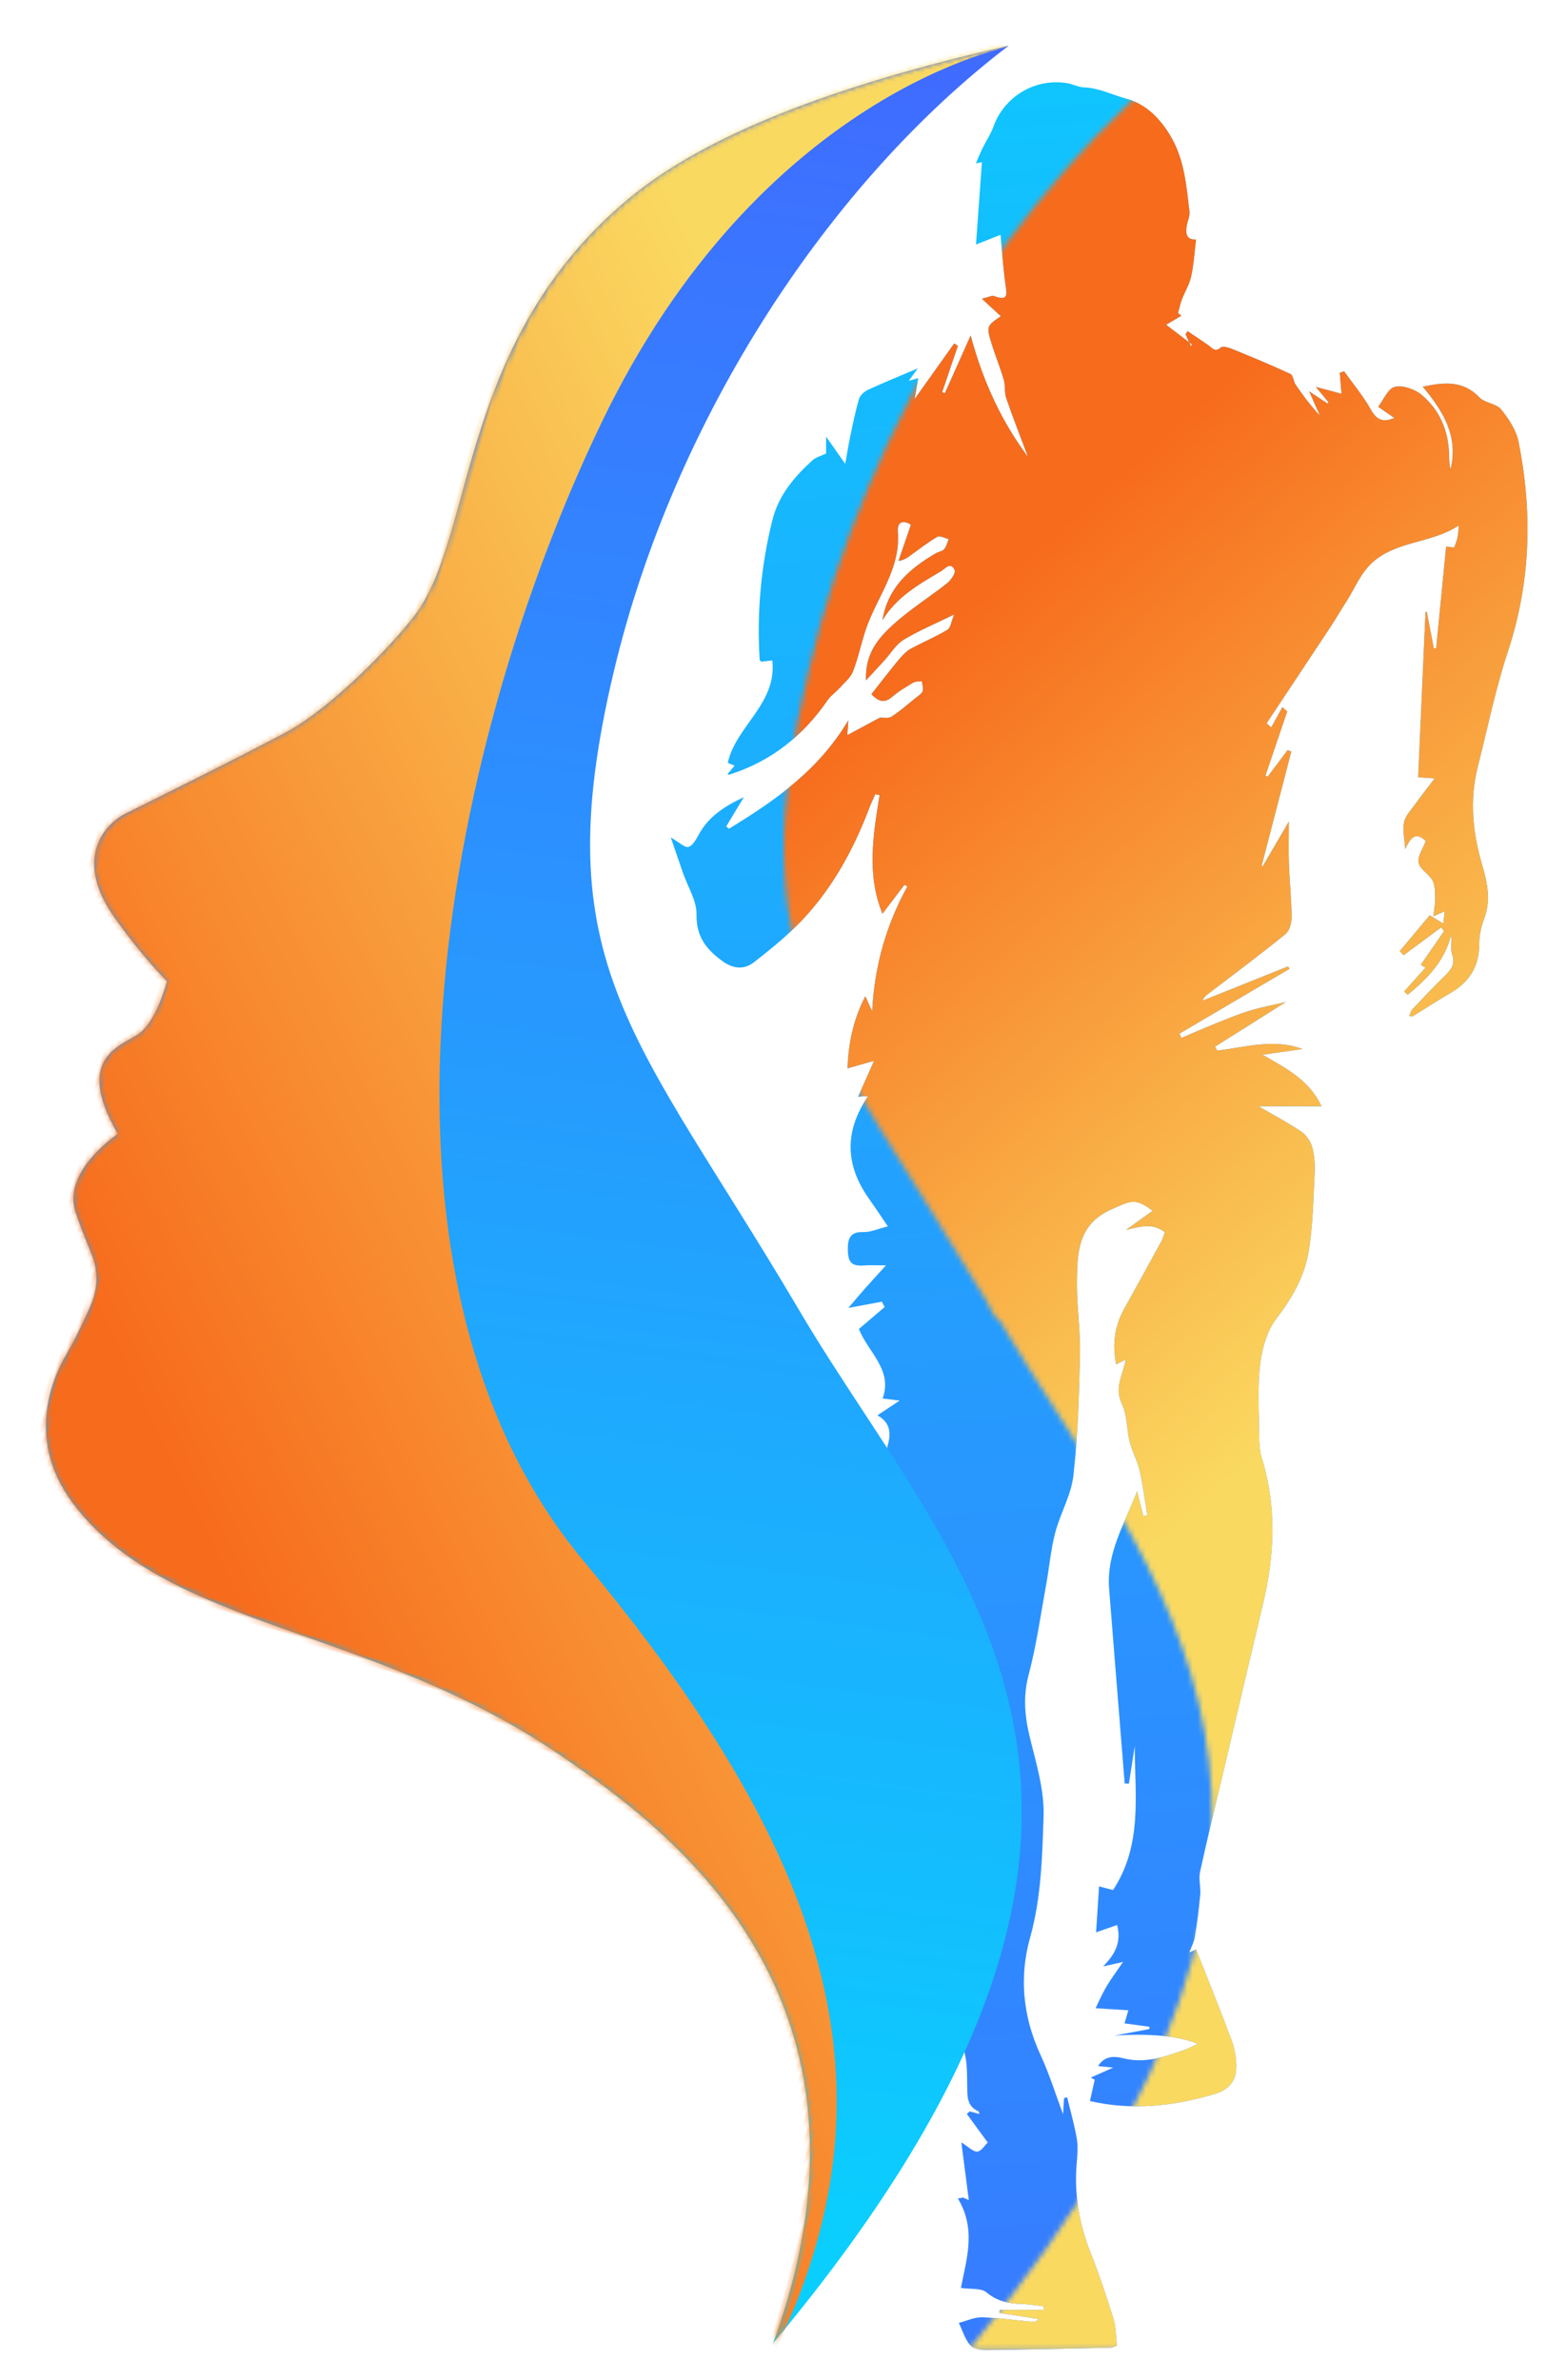 <?xml version="1.0" encoding="UTF-8"?>
<svg width="301px" height="457px" viewBox="0 0 301 457" version="1.1" xmlns="http://www.w3.org/2000/svg" xmlns:xlink="http://www.w3.org/1999/xlink">
    <title>logo-only</title>
    <defs>
        <rect id="path-1" x="0" y="0" width="300.025" height="457"></rect>
        <linearGradient x1="51.146%" y1="-14.364%" x2="55.595%" y2="145%" id="linearGradient-3">
            <stop stop-color="#0ACFFE" offset="0%"></stop>
            <stop stop-color="#495AFF" offset="100%"></stop>
        </linearGradient>
        <path d="M160.557,0 L160.557,441.809 L35.23,441.809 L36.496,440.543 C118.782,339.975 70.744,293.455 41.56,244.324 L40.294,243.058 L39.028,240.526 C8.222,188.866 -9.011,175.667 4.848,118.997 C15.809,71.525 44.66,26.293 78.272,0 L160.557,0 Z M7.38,27.85 L7.38,27.85 L6.114,29.116" id="path-4"></path>
        <linearGradient x1="42.859%" y1="20.502%" x2="57.44%" y2="64.282%" id="linearGradient-6">
            <stop stop-color="#F76B1C" offset="0%"></stop>
            <stop stop-color="#FAD961" offset="100%"></stop>
        </linearGradient>
        <linearGradient x1="52.076%" y1="-14.364%" x2="41.789%" y2="96.257%" id="linearGradient-7">
            <stop stop-color="#495AFF" offset="0%"></stop>
            <stop stop-color="#0ACFFE" offset="100%"></stop>
        </linearGradient>
        <path d="M69.273,245.137 C27.582,286.04 -33.752,315.438 22.835,437.653 L22.953,438.011 C16.673,367.615 67.34,347.929 91.661,339.379 C133.556,324.653 171.137,335.723 194.937,316.601 C206.122,307.609 204.871,295.444 203.174,289.447 C202.371,286.6 201.704,282.873 201.127,279.302 C200.581,275.928 201.444,272.474 203.507,269.755 C205.456,267.183 207.294,264.739 208.611,262.694 C212.137,257.213 207.825,250.03 204.636,246.131 C216.617,234.219 208.425,229.7 205.826,226.66 C203.782,224.269 203.197,219.727 203.064,215.41 C207.166,212.968 211.562,209.852 216.022,206.141 C226.549,197.379 222.542,189.351 219.082,186.308 C215.618,183.261 200.613,170.063 193.429,163.336 C186.244,156.608 178.117,142.086 175.261,135.061 C168.037,117.244 181.026,81.966 156.146,47.012 C145.466,32.01 124.557,16.339 93.418,-2.14286309e-13 C119.741,34.026 136.996,85.558 135.579,135.689 C133.934,193.82 113.557,201.688 69.273,245.137 Z" id="path-8"></path>
        <linearGradient x1="34.301%" y1="20.502%" x2="66.358%" y2="64.282%" id="linearGradient-10">
            <stop stop-color="#FAD961" offset="0%"></stop>
            <stop stop-color="#F76B1C" offset="100%"></stop>
        </linearGradient>
    </defs>
    <g id="Page-1" stroke="none" stroke-width="1" fill="none" fill-rule="evenodd">
        <g id="web-desktop" transform="translate(-570, -415)">
            <g id="hero" transform="translate(-68.039, 247)">
                <g id="logo-only" transform="translate(638.039, 168)">
                    <mask id="mask-2" fill="white">
                        <use xlink:href="#path-1"></use>
                    </mask>
                    <g id="Rectangle"></g>
                    <g id="runner" mask="url(#mask-2)">
                        <g transform="translate(128.843, 9.47)">
                            <path d="M141.851,185.647 C142.051,185.203 142.15,184.665 142.466,184.331 C144.559,182.114 146.659,179.901 148.838,177.77 C150.019,176.616 150.709,175.561 150.074,173.752 C149.714,172.725 150.121,171.426 149.899,170.098 C148.645,175.142 145.297,178.494 141.573,181.552 C141.336,181.346 141.098,181.14 140.861,180.934 C142.176,179.472 143.49,178.008 144.971,176.36 C144.762,176.231 144.338,175.971 144.065,175.804 C145.613,173.566 147.081,171.442 148.549,169.319 C148.358,169.089 148.167,168.86 147.975,168.63 C145.572,170.412 143.168,172.194 140.764,173.976 C140.523,173.706 140.281,173.437 140.04,173.168 C141.947,170.883 143.855,168.597 145.788,166.282 C146.527,166.738 147.309,167.221 148.403,167.896 C148.498,166.991 148.561,166.393 148.652,165.526 C147.968,165.834 147.56,166.017 146.497,166.495 C146.642,165.063 146.855,164.009 146.826,162.963 C146.796,161.825 146.826,160.538 146.315,159.599 C145.628,158.336 143.89,157.456 143.638,156.202 C143.396,154.997 144.475,153.526 145.023,152.036 C142.862,149.938 141.95,151.807 141.077,153.583 C140.966,151.781 140.557,150.036 140.857,148.426 C141.085,147.2 142.173,146.113 142.955,145.02 C144.064,143.472 145.243,141.975 146.732,140.007 C145.147,139.9 144.42,139.851 143.565,139.793 C144.039,129.141 144.508,118.604 144.977,108.066 C145.059,108.05 145.141,108.033 145.224,108.016 C145.672,110.351 146.121,112.684 146.57,115.018 C146.718,115.028 146.868,115.038 147.017,115.049 C147.662,108.492 148.307,101.935 148.942,95.486 C149.562,95.534 150.445,95.737 150.509,95.588 C151.022,94.378 151.383,93.103 151.316,91.467 C146.31,94.757 140.185,94.36 135.497,97.944 C132.618,100.145 131.562,103.305 129.754,106.08 C128.766,107.595 127.878,109.173 126.882,110.682 C122.75,116.94 118.596,123.182 114.449,129.43 C114.749,129.692 115.049,129.952 115.348,130.213 C116.06,128.92 116.772,127.628 117.485,126.336 C117.796,126.606 118.107,126.878 118.419,127.149 L114.226,139.474 C114.371,139.541 114.516,139.607 114.661,139.675 C115.94,137.972 117.218,136.269 118.497,134.566 C118.731,134.661 118.964,134.757 119.197,134.853 C117.3,142.157 115.404,149.461 113.508,156.765 C113.572,156.81 113.636,156.856 113.7,156.901 C115.291,154.182 116.883,151.463 118.726,148.311 C118.726,151.344 118.651,153.932 118.746,156.515 C118.868,159.873 119.237,163.226 119.262,166.583 C119.271,167.703 118.886,169.246 118.104,169.883 C113.425,173.696 108.582,177.307 103.781,180.969 C103.192,181.418 102.53,181.772 102.138,182.702 C107.611,180.506 113.085,178.31 118.558,176.113 C118.662,176.264 118.766,176.416 118.87,176.567 C111.816,180.721 104.761,184.875 97.707,189.029 L98.099,189.841 C100.212,188.946 102.311,188.018 104.439,187.165 C106.681,186.267 108.915,185.322 111.218,184.615 C113.505,183.914 115.874,183.485 118.158,182.948 C113.607,185.814 109.087,188.662 104.568,191.509 C104.697,191.765 104.825,192.021 104.953,192.277 C110.393,191.644 115.807,189.905 121.353,191.977 C118.792,192.344 116.229,192.712 113.667,193.079 C118.237,195.664 122.704,198.019 125.01,202.971 L112.9,202.971 C115.702,204.604 118.491,206.078 121.098,207.828 C122.052,208.47 122.904,209.673 123.21,210.783 C123.66,212.421 123.778,214.216 123.687,215.925 C123.416,220.994 123.357,226.121 122.487,231.096 C121.675,235.737 119.349,239.815 116.388,243.665 C114.569,246.03 113.583,249.409 113.22,252.453 C112.683,256.961 112.99,261.577 113.026,266.147 C113.037,267.607 113.101,269.136 113.528,270.512 C116.421,279.823 116.005,289.13 113.775,298.479 C111.324,308.75 108.918,319.032 106.494,329.31 C104.867,336.206 103.184,343.09 101.666,350.01 C101.363,351.389 101.835,352.922 101.708,354.361 C101.468,357.076 101.104,359.783 100.683,362.476 C100.54,363.385 100.067,364.242 99.62,365.464 C100.37,365.128 100.773,364.948 100.907,364.887 C103.212,370.733 105.597,376.558 107.778,382.458 C108.388,384.107 108.683,385.99 108.613,387.745 C108.513,390.311 107.055,391.887 104.433,392.662 C96.511,395.002 88.554,395.86 80.518,393.997 C80.818,392.665 81.128,391.291 81.438,389.915 L80.688,389.492 C81.993,388.912 83.296,388.332 84.986,387.581 C83.824,387.464 83.092,387.391 82.083,387.289 C83.403,385.164 85.407,385.408 86.949,385.793 C91.078,386.826 94.774,385.545 98.515,384.234 C99.375,383.932 100.188,383.494 101.242,383.02 C97.279,381.377 91.375,381.01 85.201,381.441 L91.911,380.18 C91.93,380.032 91.949,379.885 91.968,379.738 C90.43,379.528 88.891,379.318 87.163,379.083 C87.378,378.348 87.555,377.743 87.898,376.57 C85.826,376.44 83.936,376.321 81.606,376.174 C82.135,375.102 82.797,373.546 83.643,372.096 C84.5,370.626 85.537,369.261 86.878,367.287 C85.306,367.641 84.391,367.849 83.044,368.153 C85.346,365.833 86.595,363.511 85.745,360.193 C84.507,360.625 83.351,361.029 81.698,361.605 C81.892,358.626 82.075,355.802 82.271,352.779 C83.51,353.104 84.224,353.292 84.956,353.484 C90.644,344.874 89.156,335.251 89.121,325.848 C88.749,328.248 88.377,330.648 88.005,333.047 L87.195,333.022 C86.195,320.54 85.184,308.059 84.199,295.577 C83.663,288.785 87.2,283.094 89.582,276.905 C89.979,278.489 90.375,280.074 90.773,281.658 C91.029,281.616 91.287,281.575 91.544,281.533 C91.061,278.64 90.698,275.72 90.049,272.866 C89.63,271.024 88.634,269.318 88.173,267.48 C87.558,265.024 87.695,262.265 86.634,260.061 C85.156,256.987 86.858,254.542 87.394,251.605 C86.703,251.957 86.229,252.198 85.558,252.539 C84.803,248.673 85.247,245.203 87.081,241.903 C89.471,237.604 91.842,233.294 94.201,228.977 C94.485,228.458 94.64,227.869 94.912,227.163 C92.48,225.263 90.075,226.129 87.46,226.709 C89.159,225.487 90.859,224.264 92.548,223.048 C89.205,220.489 88.365,221.125 84.667,222.759 C78.195,225.62 78.09,231.056 78.019,236.579 C77.959,241.244 78.708,245.922 78.608,250.584 C78.441,258.356 78.21,266.157 77.345,273.872 C76.923,277.634 74.81,281.174 73.835,284.912 C72.99,288.15 72.714,291.533 72.11,294.838 C71.054,300.619 70.249,306.471 68.747,312.135 C67.625,316.369 68.008,320.242 69.024,324.364 C70.236,329.282 71.78,334.363 71.616,339.321 C71.359,347.124 71.169,354.972 69.001,362.712 C66.916,370.155 67.635,377.786 70.983,385.039 C72.736,388.835 73.981,392.866 75.354,396.52 C75.399,395.803 75.473,394.622 75.548,393.441 C75.746,393.383 75.943,393.326 76.141,393.269 C76.772,395.905 77.529,398.52 77.986,401.186 C78.245,402.699 78.12,404.307 77.985,405.856 C77.462,411.844 78.422,417.555 80.645,423.139 C82.3,427.295 83.711,431.557 85.036,435.834 C85.535,437.444 85.485,439.226 85.691,440.983 C85.147,441.165 84.84,441.354 84.528,441.361 C76.677,441.535 68.825,441.725 60.971,441.809 C59.815,441.821 58.25,441.678 57.585,440.951 C56.522,439.791 56.057,438.081 55.339,436.603 C56.824,436.223 58.319,435.493 59.793,435.533 C63.036,435.622 66.267,436.112 69.507,436.404 C69.907,436.44 70.325,436.262 70.742,435.873 C68.205,435.479 65.667,435.086 63.131,434.692 C63.149,434.497 63.167,434.302 63.184,434.106 L71.623,434.106 C71.644,433.878 71.665,433.65 71.686,433.422 C70.239,433.261 68.793,433.001 67.342,432.96 C64.877,432.892 62.708,432.458 60.656,430.746 C59.615,429.878 57.616,430.168 55.736,429.888 C56.724,424.631 58.797,418.692 55.152,412.719 C55.479,412.655 55.805,412.591 56.131,412.527 C56.647,412.755 57.164,412.983 57.255,413.023 C56.804,409.543 56.335,405.924 55.819,401.939 C57.179,402.78 58.071,403.771 58.882,403.708 C59.651,403.648 60.334,402.486 60.891,401.964 C59.424,399.963 58.15,398.228 56.877,396.491 L57.407,395.982 C58.012,396.145 58.617,396.307 59.293,396.489 C59.207,396.241 59.196,396.013 59.103,395.972 C56.804,394.963 56.985,393.024 56.948,390.949 C56.903,388.417 56.972,385.633 55.983,383.413 C50.449,371.003 46.549,358.14 44.359,344.734 C44.137,343.377 43.639,342.064 43.235,340.741 C43.11,340.336 42.867,339.967 42.369,338.949 C42.524,340.572 42.614,341.519 42.705,342.466 C38.543,332.885 37.176,323.182 41.63,313.244 L41.63,324.167 C41.778,324.18 41.927,324.193 42.075,324.206 C42.518,321.992 42.961,319.778 43.485,317.16 C43.994,317.885 44.288,318.305 44.602,318.752 C44.734,318.573 44.918,318.435 44.9,318.333 C44.622,316.823 44.53,315.235 43.983,313.826 C42.199,309.241 40.947,304.578 41.813,299.639 C42.22,297.317 41.866,295.447 39.735,294.021 C41.055,293.215 42.134,292.557 42.781,292.162 C42.029,290.358 41.256,288.883 40.789,287.318 C38.882,280.929 39.811,274.649 41.602,268.393 C42.243,266.154 42.475,263.874 39.698,262.319 C41.091,261.393 42.329,260.571 43.962,259.487 C42.711,259.333 41.92,259.237 40.705,259.088 C42.647,253.537 38.017,250.36 36.132,245.749 C37.725,244.39 39.402,242.96 41.079,241.529 C40.903,241.186 40.727,240.842 40.552,240.497 C38.661,240.848 36.771,241.199 34.124,241.69 C35.37,240.231 36.362,239.036 37.389,237.874 C38.506,236.609 39.656,235.374 41.342,233.521 C39.431,233.521 38.295,233.45 37.172,233.536 C34.791,233.719 34.018,233.024 34.013,230.402 C34.009,228.497 34.391,227.041 36.914,227.131 C38.343,227.182 39.799,226.497 41.699,226.031 C40.278,223.948 39.206,222.321 38.08,220.734 C33.507,214.292 33.302,207.791 37.895,201.038 C37.502,201.038 37.234,201.025 36.967,201.041 C36.73,201.056 36.495,201.102 35.97,201.173 C36.982,198.898 37.915,196.802 39.055,194.24 C37.208,194.766 35.763,195.176 33.957,195.69 C34.12,190.859 35.048,186.344 37.378,181.828 C37.774,182.715 38.066,183.369 38.689,184.763 C39.133,175.775 41.477,168.029 45.448,160.757 C45.262,160.653 45.075,160.549 44.889,160.445 C43.433,162.36 41.977,164.274 40.666,166 C37.614,158.576 38.868,150.893 40.115,143.211 C39.838,143.158 39.561,143.104 39.284,143.05 C38.904,143.922 38.49,144.78 38.151,145.667 C34.913,154.172 30.569,162.009 24.048,168.435 C21.54,170.908 18.778,173.139 15.997,175.308 C14.073,176.808 11.969,176.568 9.999,175.15 C6.93,172.943 4.872,170.469 4.952,166.165 C5.002,163.511 3.269,160.824 2.343,158.15 C1.623,156.074 0.913,153.995 0,151.34 C1.614,152.268 2.663,153.349 3.392,153.164 C4.221,152.953 4.892,151.681 5.408,150.745 C7.249,147.407 10.137,145.44 14.048,143.611 C12.679,145.879 11.664,147.561 10.649,149.243 C10.829,149.385 11.009,149.528 11.188,149.67 C19.929,144.322 28.321,138.57 34.109,128.863 C34.02,130.101 33.981,130.646 33.905,131.708 C36.194,130.477 38.207,129.395 40.156,128.347 C40.81,128.305 41.817,128.537 42.422,128.144 C44.083,127.066 45.583,125.733 47.131,124.483 C47.595,124.109 48.227,123.744 48.39,123.245 C48.571,122.691 48.304,121.989 48.232,121.351 C47.689,121.427 47.056,121.347 46.62,121.604 C45.214,122.437 43.776,123.271 42.547,124.334 C41.166,125.528 40.04,125.415 38.541,123.838 C39.212,122.982 39.939,122.043 40.678,121.113 C41.803,119.696 42.9,118.253 44.082,116.884 C44.663,116.212 45.328,115.532 46.095,115.116 C48.419,113.856 50.876,112.831 53.137,111.472 C53.762,111.096 53.883,109.874 54.453,108.527 C50.642,110.394 47.537,111.675 44.704,113.404 C43.246,114.294 42.277,115.989 41.077,117.31 C40.036,118.455 38.981,119.587 37.505,121.188 C37.291,116.021 39.897,113.049 42.698,110.501 C45.919,107.571 49.671,105.237 53.095,102.52 C53.828,101.938 54.773,100.527 54.531,100.008 C53.737,98.301 52.73,99.748 51.868,100.256 C47.625,102.758 43.33,105.205 40.66,109.643 C41.677,103.368 45.866,99.713 50.922,96.775 C51.44,96.473 52.169,96.402 52.526,95.986 C52.966,95.475 53.119,94.715 53.396,94.062 C52.656,93.888 51.692,93.328 51.215,93.606 C49.365,94.686 47.668,96.033 45.916,97.283 C45.36,97.679 44.81,98.083 43.743,98.248 C44.521,95.979 45.299,93.71 46.13,91.288 C44.692,90.374 43.464,90.637 43.622,92.679 C44.18,99.864 39.567,105.194 37.47,111.41 C36.565,114.09 36.014,116.9 34.977,119.521 C34.487,120.761 33.257,121.72 32.315,122.763 C31.631,123.521 30.733,124.112 30.164,124.94 C25.411,131.861 19.199,136.803 11.171,139.308 C11.063,139.25 10.987,139.209 10.911,139.168 C11.332,138.67 11.754,138.173 12.255,137.582 C11.74,137.354 11.308,137.163 10.955,137.008 C12.516,129.939 20.433,125.688 19.51,117.347 C18.661,117.448 18.001,117.526 17.367,117.602 C17.249,117.435 17.084,117.31 17.076,117.176 C16.516,108.117 17.326,99.192 19.532,90.378 C20.729,85.595 23.732,82.107 27.213,78.929 C27.86,78.337 28.832,78.104 29.844,77.615 L29.844,74.382 C31.061,76.113 32.129,77.632 33.517,79.605 C33.883,77.569 34.135,75.927 34.479,74.305 C34.989,71.894 35.466,69.468 36.172,67.113 C36.383,66.408 37.208,65.697 37.925,65.367 C41.02,63.943 44.179,62.66 47.454,61.266 C46.942,61.977 46.466,62.637 45.731,63.655 C46.492,63.44 46.925,63.318 47.547,63.142 C47.294,64.583 47.067,65.878 46.842,67.161 C49.412,63.551 51.926,60.021 54.44,56.491 C54.678,56.638 54.917,56.785 55.155,56.932 C54.147,59.903 53.139,62.874 52.131,65.845 C52.301,65.916 52.472,65.987 52.641,66.058 C54.197,62.578 55.752,59.098 57.604,54.954 C60.018,63.924 63.562,71.479 68.623,78.273 C67.217,74.521 65.75,70.79 64.443,67.005 C64.062,65.901 64.292,64.592 63.967,63.458 C63.344,61.291 62.478,59.196 61.796,57.044 C60.566,53.163 60.591,53.155 63.415,51.26 C62.433,50.356 61.349,49.357 59.767,47.899 C61.161,47.561 61.712,47.228 62.078,47.371 C65.051,48.534 64.52,46.807 64.264,44.945 C63.854,41.963 63.666,38.95 63.352,35.622 C61.678,36.282 60.199,36.866 58.631,37.485 C59.015,32.147 59.389,26.962 59.771,21.668 C59.829,21.656 59.419,21.739 58.615,21.9 C59.094,20.792 59.45,19.873 59.882,18.992 C60.566,17.598 61.47,16.291 61.987,14.841 C64.046,9.068 69.998,5.486 76.131,6.501 C77.231,6.682 78.291,7.273 79.382,7.311 C82.261,7.411 84.832,8.757 87.51,9.479 C91.365,10.519 94.252,13.506 96.271,17.138 C98.698,21.503 99.065,26.351 99.634,31.146 C99.735,31.987 99.31,32.891 99.134,33.767 C98.799,35.427 99.127,36.651 100.901,36.511 C100.587,39.04 100.46,41.369 99.965,43.617 C99.626,45.159 98.737,46.574 98.168,48.074 C97.846,48.918 97.675,49.819 97.436,50.695 L98.097,51.154 C97.251,51.652 96.404,52.152 95.15,52.89 C96.919,54.242 98.516,55.462 100.113,56.682 L99.923,57.026 C99.575,56.25 99.227,55.476 98.878,54.7 C99.013,54.509 99.149,54.318 99.284,54.126 C100.627,55.033 101.982,55.923 103.309,56.854 C104.029,57.358 104.522,58.253 105.649,57.265 C106.026,56.933 107.177,57.276 107.873,57.56 C111.62,59.089 115.362,60.64 119.034,62.342 C119.56,62.586 119.595,63.754 120.023,64.381 C121.425,66.439 122.905,68.445 124.697,70.331 C124.096,68.984 123.495,67.636 122.619,65.673 C124.167,66.702 125.136,67.346 126.105,67.99 C126.191,67.927 126.277,67.863 126.362,67.8 C125.603,66.879 124.845,65.958 123.916,64.832 C125.662,65.297 127.172,65.7 128.847,66.147 C128.699,64.412 128.602,63.263 128.504,62.115 C128.784,62.019 129.062,61.923 129.341,61.827 C131.077,64.266 133.028,66.585 134.48,69.185 C135.571,71.138 136.737,71.713 138.995,70.799 C138.032,70.13 137.226,69.571 135.884,68.638 C136.933,67.288 137.78,65.127 139.066,64.821 C140.595,64.457 142.869,65.235 144.173,66.31 C147.656,69.18 149.361,73.138 149.505,77.705 C149.536,78.696 149.51,79.689 149.789,80.626 C151.35,74.303 148.339,69.44 144.449,64.784 C148.485,63.935 152.164,63.519 155.337,66.846 C156.384,67.945 158.569,68.006 159.497,69.146 C160.976,70.961 162.416,73.167 162.862,75.409 C165.556,88.956 165.203,102.346 160.809,115.629 C158.422,122.842 156.911,130.349 155.033,137.73 C153.403,144.136 154.047,150.47 155.885,156.707 C156.905,160.171 157.581,163.534 156.198,167.091 C155.613,168.596 155.299,170.305 155.294,171.922 C155.282,176.157 153.39,179.118 149.821,181.199 C147.329,182.652 144.905,184.222 142.45,185.739 C142.251,185.709 142.051,185.678 141.851,185.647" id="Fill-1" fill="url(#linearGradient-3)"></path>
                            <g id="ghost" stroke-width="1" fill="none" transform="translate(21.737, 0)">
                                <mask id="mask-5" fill="white">
                                    <use xlink:href="#path-4"></use>
                                </mask>
                                <g id="Shape"></g>
                                <path d="M120.115,185.647 C120.314,185.203 120.414,184.665 120.729,184.331 C122.822,182.114 124.922,179.901 127.101,177.77 C128.282,176.616 128.972,175.561 128.337,173.752 C127.977,172.725 128.384,171.426 128.162,170.098 C126.908,175.142 123.561,178.494 119.837,181.552 C119.599,181.346 119.362,181.14 119.124,180.934 C120.439,179.472 121.753,178.008 123.235,176.36 C123.025,176.231 122.601,175.971 122.328,175.804 C123.876,173.566 125.344,171.442 126.813,169.319 C126.621,169.089 126.43,168.86 126.239,168.63 C123.835,170.412 121.431,172.194 119.028,173.976 C118.786,173.706 118.544,173.437 118.303,173.168 C120.211,170.883 122.118,168.597 124.052,166.282 C124.79,166.738 125.572,167.221 126.666,167.896 C126.761,166.991 126.824,166.393 126.915,165.526 C126.231,165.834 125.823,166.017 124.76,166.495 C124.905,165.063 125.118,164.009 125.089,162.963 C125.059,161.825 125.089,160.538 124.578,159.599 C123.891,158.336 122.153,157.456 121.902,156.202 C121.66,154.997 122.738,153.526 123.287,152.036 C121.126,149.938 120.213,151.807 119.34,153.583 C119.229,151.781 118.82,150.036 119.12,148.426 C119.349,147.2 120.436,146.113 121.218,145.02 C122.327,143.472 123.507,141.975 124.995,140.007 C123.41,139.9 122.684,139.851 121.829,139.793 C122.302,129.141 122.772,118.604 123.24,108.066 C123.322,108.05 123.405,108.033 123.487,108.016 C123.935,110.351 124.385,112.684 124.833,115.018 C124.982,115.028 125.131,115.038 125.28,115.049 C125.925,108.492 126.571,101.935 127.205,95.486 C127.825,95.534 128.708,95.737 128.772,95.588 C129.286,94.378 129.646,93.103 129.579,91.467 C124.573,94.757 118.448,94.36 113.76,97.944 C110.882,100.145 109.826,103.305 108.017,106.08 C107.03,107.595 106.141,109.173 105.145,110.682 C101.013,116.94 96.859,123.182 92.713,129.43 C93.012,129.692 93.312,129.952 93.611,130.213 C94.323,128.92 95.035,127.628 95.748,126.336 C96.059,126.606 96.37,126.878 96.682,127.149 L92.489,139.474 C92.634,139.541 92.779,139.607 92.924,139.675 C94.203,137.972 95.481,136.269 96.761,134.566 C96.994,134.661 97.227,134.757 97.46,134.853 C95.564,142.157 93.668,149.461 91.771,156.765 C91.835,156.81 91.899,156.856 91.964,156.901 C93.555,154.182 95.146,151.463 96.99,148.311 C96.99,151.344 96.914,153.932 97.009,156.515 C97.131,159.873 97.5,163.226 97.526,166.583 C97.534,167.703 97.149,169.246 96.367,169.883 C91.688,173.696 86.845,177.307 82.045,180.969 C81.455,181.418 80.793,181.772 80.401,182.702 C85.874,180.506 91.348,178.31 96.821,176.113 C96.925,176.264 97.029,176.416 97.134,176.567 C90.079,180.721 83.025,184.875 75.97,189.029 L76.362,189.841 C78.475,188.946 80.574,188.018 82.702,187.165 C84.944,186.267 87.178,185.322 89.482,184.615 C91.768,183.914 94.137,183.485 96.421,182.948 C91.87,185.814 87.35,188.662 82.831,191.509 C82.96,191.765 83.088,192.021 83.216,192.277 C88.656,191.644 94.07,189.905 99.617,191.977 C97.055,192.344 94.493,192.712 91.93,193.079 C96.501,195.664 100.967,198.019 103.273,202.971 L91.163,202.971 C93.965,204.604 96.754,206.078 99.361,207.828 C100.315,208.47 101.167,209.673 101.473,210.783 C101.923,212.421 102.041,214.216 101.95,215.925 C101.679,220.994 101.62,226.121 100.75,231.096 C99.938,235.737 97.612,239.815 94.652,243.665 C92.832,246.03 91.846,249.409 91.483,252.453 C90.946,256.961 91.253,261.577 91.289,266.147 C91.301,267.607 91.364,269.136 91.792,270.512 C94.684,279.823 94.268,289.13 92.038,298.479 C89.587,308.75 87.182,319.032 84.757,329.31 C83.13,336.206 81.447,343.09 79.929,350.01 C79.626,351.389 80.098,352.922 79.971,354.361 C79.732,357.076 79.368,359.783 78.946,362.476 C78.804,363.385 78.33,364.242 77.884,365.464 C78.634,365.128 79.037,364.948 79.17,364.887 C81.475,370.733 83.86,376.558 86.042,382.458 C86.651,384.107 86.946,385.99 86.876,387.745 C86.776,390.311 85.319,391.887 82.696,392.662 C74.775,395.002 66.818,395.86 58.781,393.997 C59.081,392.665 59.391,391.291 59.701,389.915 L58.952,389.492 C60.256,388.912 61.56,388.332 63.25,387.581 C62.087,387.464 61.355,387.391 60.346,387.289 C61.667,385.164 63.671,385.408 65.212,385.793 C69.341,386.826 73.037,385.545 76.778,384.234 C77.639,383.932 78.451,383.494 79.505,383.02 C75.543,381.377 69.639,381.01 63.464,381.441 L70.174,380.18 C70.193,380.032 70.213,379.885 70.231,379.738 C68.693,379.528 67.154,379.318 65.426,379.083 C65.641,378.348 65.818,377.743 66.161,376.57 C64.09,376.44 62.199,376.321 59.87,376.174 C60.398,375.102 61.061,373.546 61.906,372.096 C62.764,370.626 63.801,369.261 65.142,367.287 C63.57,367.641 62.654,367.849 61.307,368.153 C63.609,365.833 64.858,363.511 64.008,360.193 C62.77,360.625 61.614,361.029 59.962,361.605 C60.155,358.626 60.338,355.802 60.535,352.779 C61.773,353.104 62.487,353.292 63.219,353.484 C68.907,344.874 67.419,335.251 67.384,325.848 C67.012,328.248 66.64,330.648 66.269,333.047 L65.458,333.022 C64.458,320.54 63.447,308.059 62.462,295.577 C61.927,288.785 65.463,283.094 67.845,276.905 C68.242,278.489 68.639,280.074 69.036,281.658 C69.293,281.616 69.55,281.575 69.807,281.533 C69.324,278.64 68.961,275.72 68.312,272.866 C67.893,271.024 66.897,269.318 66.436,267.48 C65.822,265.024 65.958,262.265 64.897,260.061 C63.419,256.987 65.121,254.542 65.657,251.605 C64.966,251.957 64.492,252.198 63.821,252.539 C63.066,248.673 63.51,245.203 65.344,241.903 C67.734,237.604 70.105,233.294 72.464,228.977 C72.748,228.458 72.903,227.869 73.175,227.163 C70.743,225.263 68.338,226.129 65.723,226.709 C67.422,225.487 69.122,224.264 70.811,223.048 C67.469,220.489 66.628,221.125 62.93,222.759 C56.458,225.62 56.353,231.056 56.282,236.579 C56.223,241.244 56.971,245.922 56.871,250.584 C56.704,258.356 56.473,266.157 55.608,273.872 C55.186,277.634 53.074,281.174 52.098,284.912 C51.254,288.15 50.978,291.533 50.374,294.838 C49.318,300.619 48.512,306.471 47.01,312.135 C45.888,316.369 46.271,320.242 47.287,324.364 C48.499,329.282 50.043,334.363 49.88,339.321 C49.622,347.124 49.433,354.972 47.264,362.712 C45.179,370.155 45.898,377.786 49.247,385.039 C50.999,388.835 52.245,392.866 53.617,396.52 C53.662,395.803 53.737,394.622 53.811,393.441 C54.009,393.383 54.206,393.326 54.404,393.269 C55.036,395.905 55.792,398.52 56.249,401.186 C56.509,402.699 56.383,404.307 56.248,405.856 C55.725,411.844 56.685,417.555 58.909,423.139 C60.564,427.295 61.974,431.557 63.299,435.834 C63.798,437.444 63.748,439.226 63.954,440.983 C63.411,441.165 63.103,441.354 62.792,441.361 C54.94,441.535 47.088,441.725 39.235,441.809 C38.078,441.821 36.513,441.678 35.848,440.951 C34.786,439.791 34.32,438.081 33.602,436.603 C35.088,436.223 36.582,435.493 38.056,435.533 C41.299,435.622 44.53,436.112 47.77,436.404 C48.17,436.44 48.588,436.262 49.005,435.873 C46.468,435.479 43.931,435.086 41.394,434.692 C41.412,434.497 41.43,434.302 41.448,434.106 L49.886,434.106 C49.908,433.878 49.928,433.65 49.95,433.422 C48.502,433.261 47.056,433.001 45.606,432.96 C43.14,432.892 40.972,432.458 38.92,430.746 C37.879,429.878 35.879,430.168 33.999,429.888 C34.987,424.631 37.06,418.692 33.416,412.719 C33.742,412.655 34.068,412.591 34.394,412.527 C34.91,412.755 35.427,412.983 35.518,413.023 C35.067,409.543 34.599,405.924 34.082,401.939 C35.442,402.78 36.334,403.771 37.145,403.708 C37.914,403.648 38.598,402.486 39.154,401.964 C37.687,399.963 36.413,398.228 35.14,396.491 L35.67,395.982 C36.275,396.145 36.88,396.307 37.557,396.489 C37.47,396.241 37.459,396.013 37.366,395.972 C35.067,394.963 35.249,393.024 35.211,390.949 C35.166,388.417 35.236,385.633 34.246,383.413 C28.712,371.003 24.812,358.14 22.622,344.734 C22.4,343.377 21.903,342.064 21.498,340.741 C21.373,340.336 21.13,339.967 20.633,338.949 C20.787,340.572 20.878,341.519 20.968,342.466 C16.807,332.885 15.439,323.182 19.893,313.244 L19.893,324.167 C20.041,324.18 20.19,324.193 20.338,324.206 C20.781,321.992 21.225,319.778 21.749,317.16 C22.257,317.885 22.552,318.305 22.865,318.752 C22.997,318.573 23.181,318.435 23.163,318.333 C22.886,316.823 22.793,315.235 22.246,313.826 C20.463,309.241 19.21,304.578 20.076,299.639 C20.483,297.317 20.129,295.447 17.998,294.021 C19.319,293.215 20.397,292.557 21.044,292.162 C20.292,290.358 19.52,288.883 19.052,287.318 C17.145,280.929 18.074,274.649 19.866,268.393 C20.507,266.154 20.738,263.874 17.961,262.319 C19.354,261.393 20.593,260.571 22.225,259.487 C20.974,259.333 20.183,259.237 18.968,259.088 C20.91,253.537 16.28,250.36 14.396,245.749 C15.988,244.39 17.665,242.96 19.342,241.529 C19.166,241.186 18.99,240.842 18.815,240.497 C16.924,240.848 15.034,241.199 12.388,241.69 C13.633,240.231 14.625,239.036 15.652,237.874 C16.769,236.609 17.919,235.374 19.605,233.521 C17.694,233.521 16.559,233.45 15.435,233.536 C13.055,233.719 12.281,233.024 12.276,230.402 C12.272,228.497 12.654,227.041 15.178,227.131 C16.607,227.182 18.062,226.497 19.962,226.031 C18.542,223.948 17.47,222.321 16.343,220.734 C11.77,214.292 11.566,207.791 16.159,201.038 C15.765,201.038 15.497,201.025 15.23,201.041 C14.993,201.056 14.759,201.102 14.234,201.173 C15.246,198.898 16.178,196.802 17.318,194.24 C15.471,194.766 14.026,195.176 12.22,195.69 C12.383,190.859 13.312,186.344 15.641,181.828 C16.037,182.715 16.329,183.369 16.952,184.763 C17.397,175.775 19.74,168.029 23.712,160.757 C23.525,160.653 23.338,160.549 23.152,160.445 C21.696,162.36 20.241,164.274 18.929,166 C15.877,158.576 17.131,150.893 18.379,143.211 C18.101,143.158 17.824,143.104 17.547,143.05 C17.168,143.922 16.753,144.78 16.415,145.667 C13.176,154.172 8.832,162.009 2.311,168.435 C-0.197,170.908 -2.959,173.139 -5.74,175.308 C-7.664,176.808 -9.767,176.568 -11.738,175.15 C-14.807,172.943 -16.865,170.469 -16.785,166.165 C-16.735,163.511 -18.468,160.824 -19.394,158.15 C-20.114,156.074 -20.824,153.995 -21.737,151.34 C-20.122,152.268 -19.074,153.349 -18.345,153.164 C-17.516,152.953 -16.845,151.681 -16.329,150.745 C-14.488,147.407 -11.599,145.44 -7.689,143.611 C-9.058,145.879 -10.072,147.561 -11.088,149.243 C-10.908,149.385 -10.728,149.528 -10.548,149.67 C-1.808,144.322 6.584,138.57 12.372,128.863 C12.284,130.101 12.244,130.646 12.168,131.708 C14.457,130.477 16.471,129.395 18.419,128.347 C19.074,128.305 20.08,128.537 20.685,128.144 C22.346,127.066 23.846,125.733 25.394,124.483 C25.859,124.109 26.49,123.744 26.653,123.245 C26.834,122.691 26.567,121.989 26.496,121.351 C25.952,121.427 25.319,121.347 24.883,121.604 C23.477,122.437 22.039,123.271 20.81,124.334 C19.429,125.528 18.303,125.415 16.804,123.838 C17.475,122.982 18.202,122.043 18.941,121.113 C20.067,119.696 21.163,118.253 22.345,116.884 C22.927,116.212 23.591,115.532 24.359,115.116 C26.683,113.856 29.14,112.831 31.4,111.472 C32.026,111.096 32.147,109.874 32.716,108.527 C28.905,110.394 25.801,111.675 22.967,113.404 C21.509,114.294 20.54,115.989 19.34,117.31 C18.299,118.455 17.244,119.587 15.769,121.188 C15.554,116.021 18.161,113.049 20.961,110.501 C24.182,107.571 27.934,105.237 31.358,102.52 C32.091,101.938 33.036,100.527 32.794,100.008 C32,98.301 30.993,99.748 30.131,100.256 C25.888,102.758 21.593,105.205 18.923,109.643 C19.941,103.368 24.129,99.713 29.185,96.775 C29.704,96.473 30.432,96.402 30.789,95.986 C31.229,95.475 31.382,94.715 31.659,94.062 C30.919,93.888 29.955,93.328 29.478,93.606 C27.628,94.686 25.932,96.033 24.179,97.283 C23.624,97.679 23.073,98.083 22.007,98.248 C22.785,95.979 23.563,93.71 24.393,91.288 C22.955,90.374 21.727,90.637 21.885,92.679 C22.443,99.864 17.831,105.194 15.733,111.41 C14.829,114.09 14.278,116.9 13.241,119.521 C12.75,120.761 11.521,121.72 10.578,122.763 C9.894,123.521 8.996,124.112 8.428,124.94 C3.675,131.861 -2.538,136.803 -10.566,139.308 C-10.674,139.25 -10.75,139.209 -10.826,139.168 C-10.404,138.67 -9.983,138.173 -9.481,137.582 C-9.997,137.354 -10.429,137.163 -10.781,137.008 C-9.22,129.939 -1.304,125.688 -2.226,117.347 C-3.076,117.448 -3.736,117.526 -4.369,117.602 C-4.488,117.435 -4.652,117.31 -4.661,117.176 C-5.221,108.117 -4.41,99.192 -2.205,90.378 C-1.008,85.595 1.995,82.107 5.476,78.929 C6.123,78.337 7.095,78.104 8.107,77.615 L8.107,74.382 C9.324,76.113 10.393,77.632 11.78,79.605 C12.146,77.569 12.398,75.927 12.742,74.305 C13.253,71.894 13.729,69.468 14.435,67.113 C14.646,66.408 15.471,65.697 16.189,65.367 C19.283,63.943 22.442,62.66 25.718,61.266 C25.205,61.977 24.729,62.637 23.994,63.655 C24.755,63.44 25.188,63.318 25.81,63.142 C25.558,64.583 25.33,65.878 25.105,67.161 C27.675,63.551 30.189,60.021 32.704,56.491 C32.942,56.638 33.18,56.785 33.418,56.932 C32.41,59.903 31.402,62.874 30.395,65.845 C30.564,65.916 30.735,65.987 30.905,66.058 C32.46,62.578 34.015,59.098 35.868,54.954 C38.281,63.924 41.825,71.479 46.886,78.273 C45.48,74.521 44.014,70.79 42.706,67.005 C42.325,65.901 42.556,64.592 42.23,63.458 C41.607,61.291 40.741,59.196 40.059,57.044 C38.829,53.163 38.854,53.155 41.679,51.26 C40.697,50.356 39.613,49.357 38.03,47.899 C39.425,47.561 39.975,47.228 40.341,47.371 C43.314,48.534 42.783,46.807 42.528,44.945 C42.117,41.963 41.929,38.95 41.616,35.622 C39.941,36.282 38.462,36.866 36.894,37.485 C37.278,32.147 37.652,26.962 38.034,21.668 C38.093,21.656 37.682,21.739 36.879,21.9 C37.358,20.792 37.713,19.873 38.145,18.992 C38.83,17.598 39.733,16.291 40.25,14.841 C42.31,9.068 48.261,5.486 54.394,6.501 C55.494,6.682 56.554,7.273 57.645,7.311 C60.524,7.411 63.095,8.757 65.773,9.479 C69.628,10.519 72.515,13.506 74.535,17.138 C76.962,21.503 77.328,26.351 77.898,31.146 C77.998,31.987 77.573,32.891 77.397,33.767 C77.063,35.427 77.391,36.651 79.164,36.511 C78.851,39.04 78.723,41.369 78.229,43.617 C77.889,45.159 77.001,46.574 76.431,48.074 C76.11,48.918 75.938,49.819 75.699,50.695 L76.36,51.154 C75.514,51.652 74.667,52.152 73.413,52.89 C75.183,54.242 76.779,55.462 78.376,56.682 L78.187,57.026 C77.838,56.25 77.49,55.476 77.141,54.7 C77.277,54.509 77.412,54.318 77.547,54.126 C78.89,55.033 80.245,55.923 81.572,56.854 C82.292,57.358 82.785,58.253 83.912,57.265 C84.289,56.933 85.44,57.276 86.136,57.56 C89.884,59.089 93.626,60.64 97.297,62.342 C97.823,62.586 97.858,63.754 98.286,64.381 C99.689,66.439 101.168,68.445 102.96,70.331 C102.359,68.984 101.758,67.636 100.882,65.673 C102.43,66.702 103.4,67.346 104.369,67.99 C104.454,67.927 104.54,67.863 104.625,67.8 C103.867,66.879 103.108,65.958 102.179,64.832 C103.925,65.297 105.435,65.7 107.11,66.147 C106.962,64.412 106.866,63.263 106.768,62.115 C107.047,62.019 107.325,61.923 107.604,61.827 C109.34,64.266 111.291,66.585 112.744,69.185 C113.834,71.138 115,71.713 117.258,70.799 C116.295,70.13 115.49,69.571 114.148,68.638 C115.196,67.288 116.043,65.127 117.329,64.821 C118.858,64.457 121.132,65.235 122.436,66.31 C125.919,69.18 127.625,73.138 127.768,77.705 C127.799,78.696 127.773,79.689 128.053,80.626 C129.613,74.303 126.602,69.44 122.713,64.784 C126.748,63.935 130.427,63.519 133.601,66.846 C134.647,67.945 136.832,68.006 137.761,69.146 C139.239,70.961 140.679,73.167 141.125,75.409 C143.819,88.956 143.467,102.346 139.073,115.629 C136.685,122.842 135.175,130.349 133.296,137.73 C131.667,144.136 132.31,150.47 134.148,156.707 C135.168,160.171 135.844,163.534 134.461,167.091 C133.876,168.596 133.562,170.305 133.558,171.922 C133.545,176.157 131.654,179.118 128.085,181.199 C125.592,182.652 123.168,184.222 120.713,185.739 C120.514,185.709 120.314,185.678 120.115,185.647" id="Fill-1" fill="url(#linearGradient-6)" mask="url(#mask-5)"></path>
                            </g>
                        </g>
                    </g>
                    <g id="face" mask="url(#mask-2)">
                        <g transform="translate(119.699, 215.666) scale(-1, 1) rotate(-15) translate(-119.699, -215.666)translate(8.297, -3.34)">
                            <mask id="mask-9" fill="white">
                                <use xlink:href="#path-8"></use>
                            </mask>
                            <use id="Clip-8" stroke="none" fill="url(#linearGradient-7)" fill-rule="evenodd" xlink:href="#path-8"></use>
                            <path d="M92.931,-0.035 C92.931,-0.035 137.152,20.922 150.235,90.202 C163.318,159.482 155.959,260.55 97.087,302.119 C38.216,343.687 10.818,383.284 22.472,440.508 C34.518,378.845 84.329,387.299 110.658,384.131 C169.042,377.105 203.169,362.593 231.183,328.201 C295.486,249.26 266.679,108.849 191.057,42.818 C162.307,17.715 130.634,5.202 92.931,-0.035 Z" id="Clip-2" stroke="none" fill="url(#linearGradient-10)" fill-rule="evenodd" mask="url(#mask-9)"></path>
                        </g>
                    </g>
                </g>
            </g>
        </g>
    </g>
</svg>